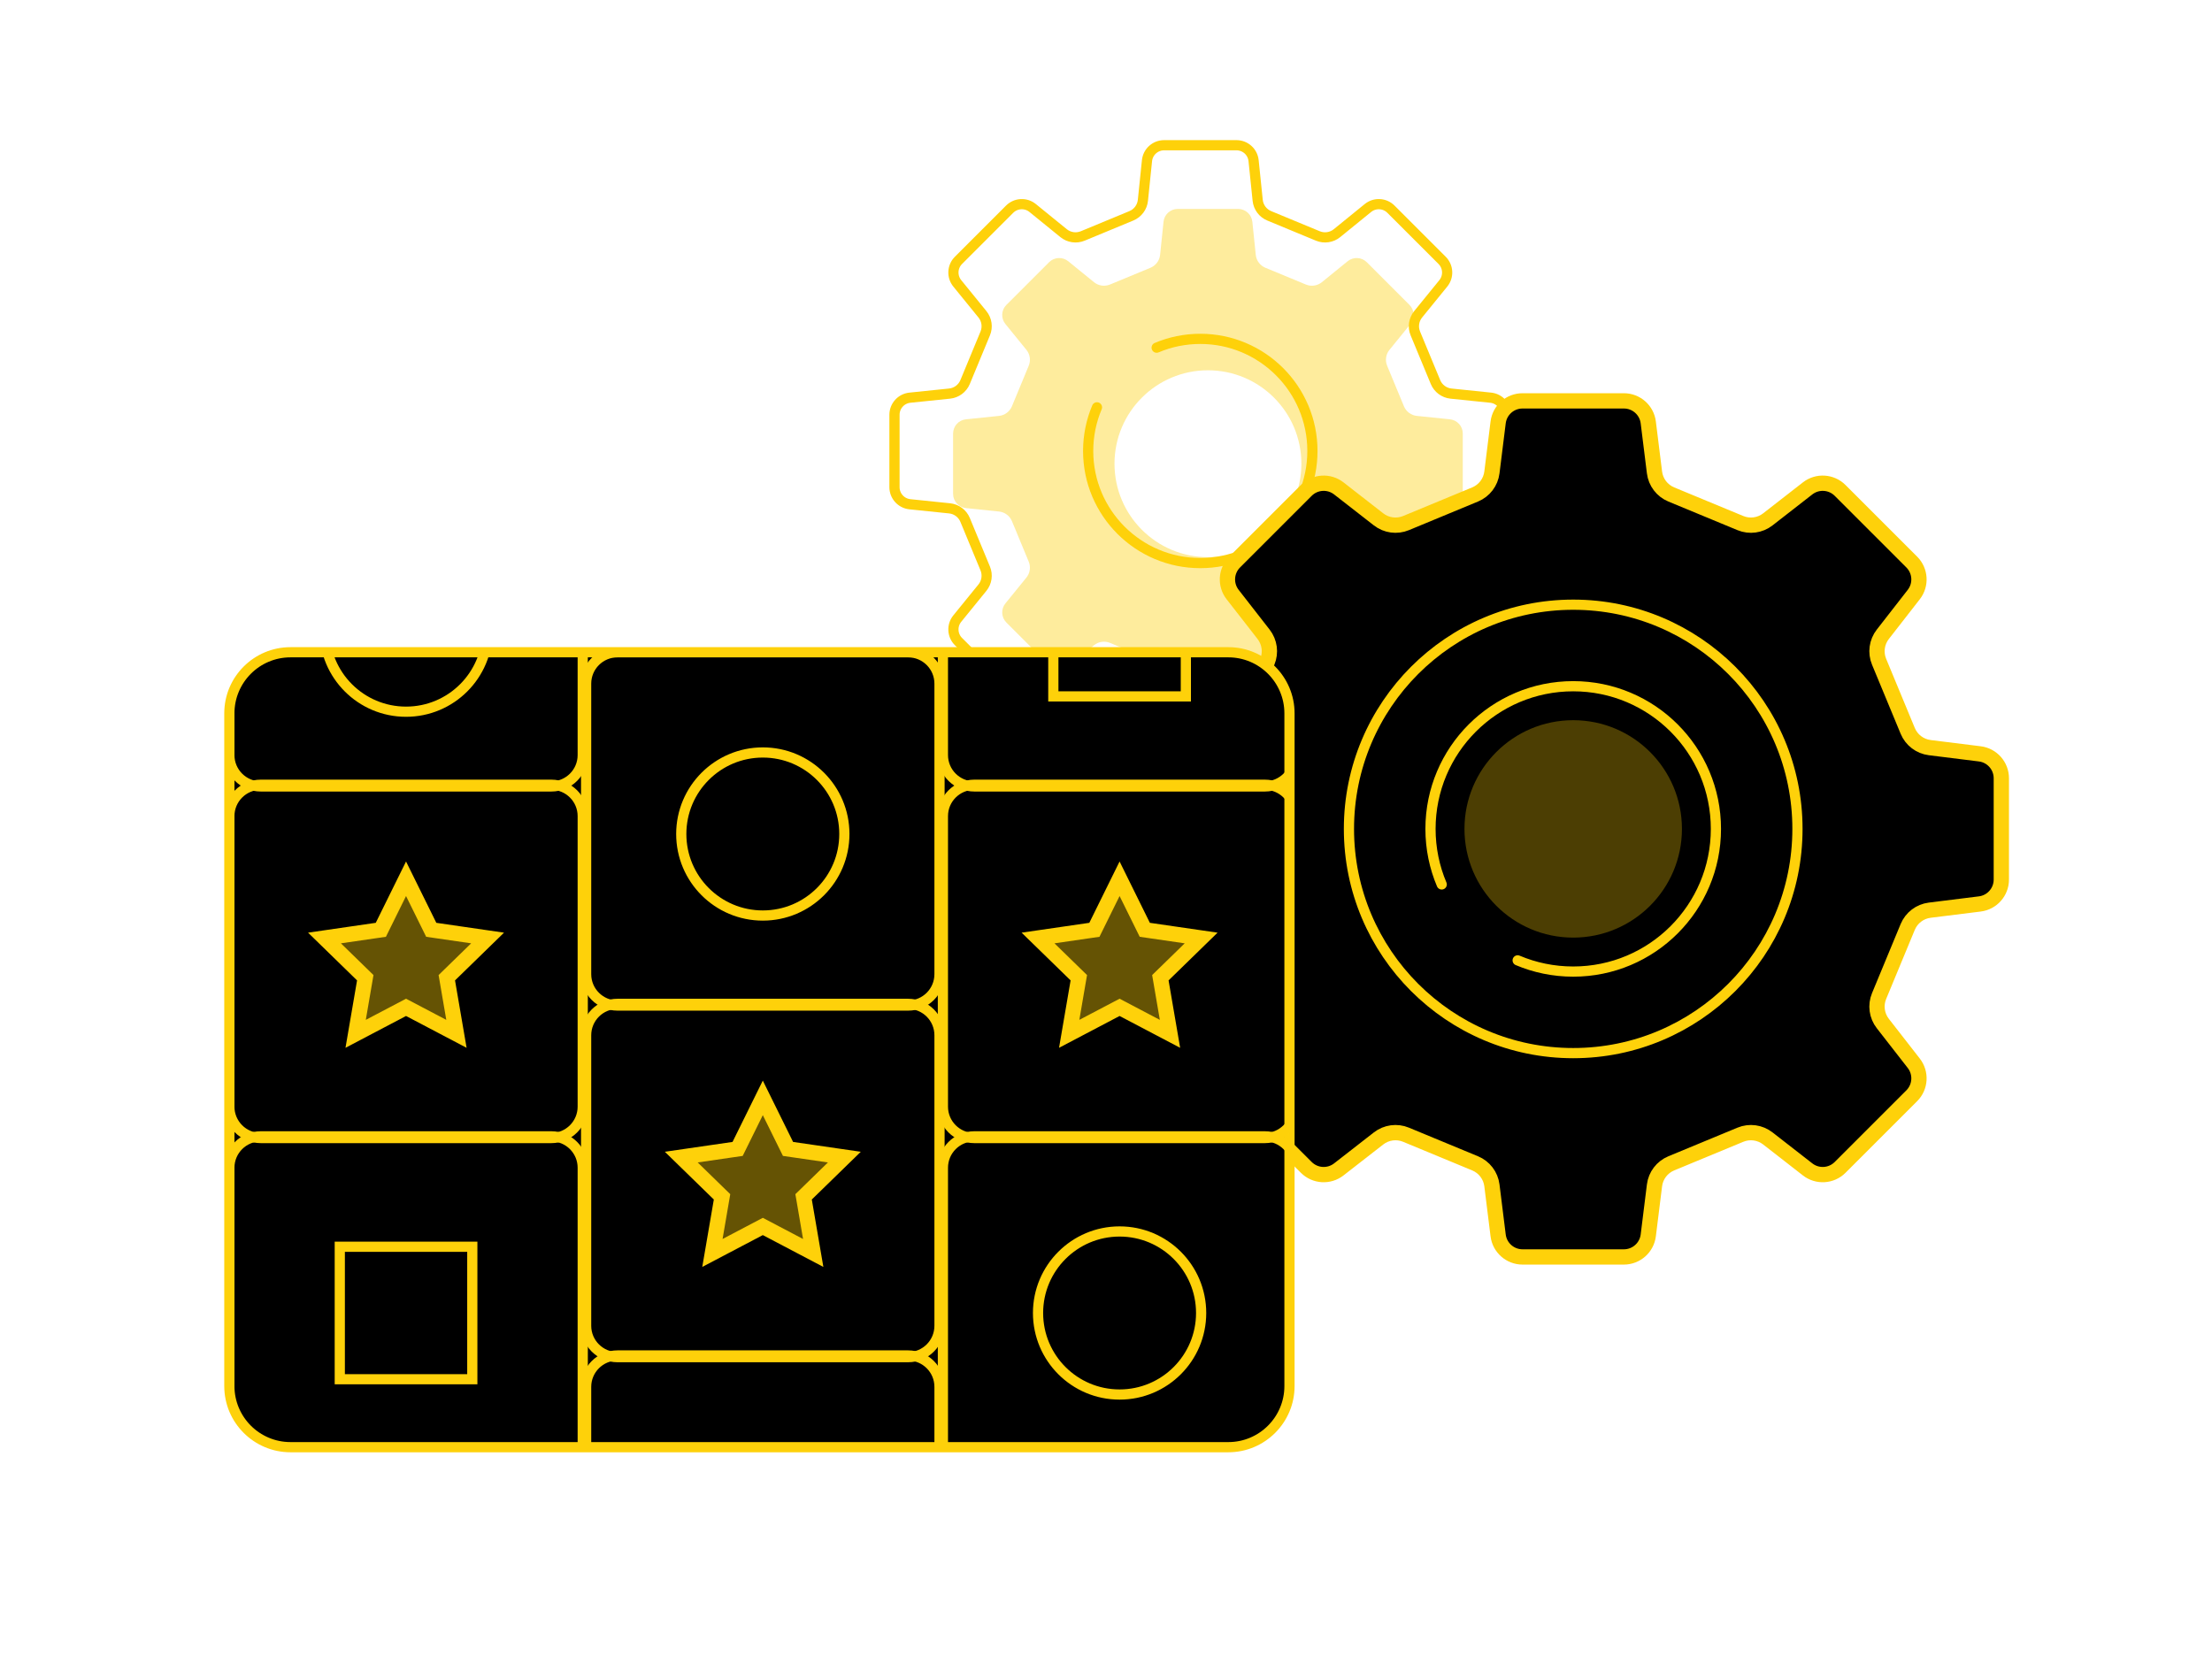 <svg width="434" height="325" viewBox="0 0 434 325" fill="none" xmlns="http://www.w3.org/2000/svg">
<mask id="mask0" mask-type="alpha" maskUnits="userSpaceOnUse" x="0" y="0" width="434" height="325">
<rect width="434" height="324.253" rx="6" fill="white"/>
</mask>
<g mask="url(#mask0)">
<rect width="300" height="300" rx="150" fill="url(#paint0_linear)"/>
<path fill-rule="evenodd" clip-rule="evenodd" d="M237 109.334C226.875 109.334 218.667 101.126 218.667 91.001C218.667 80.876 226.875 72.666 237 72.666C247.125 72.666 255.333 80.876 255.333 91.001C255.333 101.126 247.125 109.334 237 109.334ZM284.477 82.287L277.992 81.617C276.863 81.501 275.888 80.773 275.454 79.725L272.163 71.781C271.729 70.733 271.904 69.531 272.621 68.65L276.733 63.59C277.642 62.472 277.559 60.849 276.54 59.83L268.171 51.461C267.152 50.441 265.528 50.358 264.41 51.267L259.351 55.38C258.47 56.096 257.268 56.27 256.219 55.837L248.274 52.547C247.226 52.111 246.5 51.138 246.383 50.008L245.714 43.523C245.566 42.09 244.358 40.999 242.917 40.999H231.083C229.642 40.999 228.434 42.09 228.286 43.523L227.617 50.008C227.5 51.138 226.774 52.111 225.726 52.547L217.781 55.837C216.732 56.27 215.53 56.096 214.649 55.38L209.59 51.267C208.472 50.358 206.848 50.441 205.829 51.461L197.46 59.83C196.441 60.849 196.358 62.472 197.267 63.59L201.379 68.65C202.096 69.531 202.271 70.733 201.837 71.781L198.546 79.725C198.112 80.773 197.137 81.501 196.008 81.617L189.523 82.287C188.089 82.433 187 83.641 187 85.082V96.918C187 98.359 188.089 99.567 189.523 99.713L196.008 100.384C197.137 100.5 198.112 101.226 198.546 102.275L201.837 110.219C202.271 111.268 202.096 112.47 201.379 113.351L197.267 118.41C196.358 119.528 196.441 121.152 197.46 122.171L205.829 130.54C206.848 131.559 208.472 131.643 209.59 130.734L214.649 126.621C215.53 125.905 216.732 125.73 217.781 126.164L225.726 129.454C226.774 129.889 227.5 130.863 227.617 131.992L228.286 138.478C228.434 139.911 229.642 141.001 231.083 141.001H242.917C244.358 141.001 245.566 139.911 245.714 138.478L246.383 131.992C246.5 130.863 247.226 129.889 248.274 129.454L256.219 126.164C257.268 125.73 258.47 125.905 259.351 126.621L264.41 130.734C265.528 131.643 267.152 131.559 268.171 130.54L276.54 122.171C277.559 121.152 277.642 119.528 276.733 118.41L272.621 113.351C271.904 112.47 271.729 111.268 272.163 110.219L275.454 102.275C275.888 101.226 276.863 100.5 277.992 100.384L284.477 99.713C285.911 99.567 287 98.359 287 96.918V85.082C287 83.641 285.911 82.433 284.477 82.287Z" fill="#FED10A" fill-opacity="0.4"/>
<path fill-rule="evenodd" clip-rule="evenodd" d="M221.971 42.355C223.229 41.834 224.101 40.666 224.241 39.31L225.043 31.527C225.221 29.808 226.67 28.5 228.399 28.5H242.601C244.33 28.5 245.78 29.808 245.957 31.527L246.76 39.31C246.9 40.666 247.771 41.834 249.03 42.355L258.563 46.304C259.821 46.825 261.264 46.614 262.321 45.755L268.392 40.821C269.734 39.73 271.683 39.83 272.906 41.053L282.948 51.094C284.171 52.318 284.271 54.267 283.18 55.608L278.245 61.679C277.386 62.736 277.175 64.18 277.696 65.438L281.645 74.971C282.166 76.23 283.335 77.1 284.69 77.24L292.473 78.043C294.193 78.221 295.5 79.669 295.5 81.398V95.602C295.5 97.331 294.193 98.779 292.473 98.957L284.69 99.76C283.335 99.9 282.166 100.771 281.645 102.029L277.696 111.562C277.175 112.82 277.386 114.263 278.245 115.32L283.18 121.391C284.271 122.733 284.171 124.682 282.948 125.905L272.906 135.947C271.683 137.17 269.734 137.27 268.392 136.179L262.321 131.244C261.264 130.385 259.821 130.174 258.563 130.695L249.03 134.644C247.771 135.166 246.9 136.335 246.76 137.689L245.957 145.472C245.78 147.192 244.33 148.5 242.601 148.5H228.399C226.67 148.5 225.221 147.192 225.043 145.472L224.241 137.689C224.101 136.335 223.229 135.166 221.971 134.644L212.438 130.695C211.179 130.174 209.737 130.385 208.679 131.244L202.609 136.179C201.267 137.27 199.318 137.17 198.095 135.947L188.053 125.905C186.83 124.682 186.73 122.733 187.821 121.391L192.756 115.32C193.615 114.263 193.825 112.82 193.304 111.562L189.356 102.029C188.834 100.771 187.665 99.9 186.31 99.76L178.528 98.957C176.807 98.779 175.5 97.331 175.5 95.602V81.398C175.5 79.669 176.807 78.221 178.528 78.043L186.31 77.24C187.665 77.1 188.834 76.23 189.356 74.971L193.304 65.438C193.825 64.18 193.615 62.736 192.756 61.679L187.821 55.608C186.73 54.267 186.83 52.318 188.053 51.094L198.095 41.053C199.318 39.83 201.267 39.73 202.609 40.821L208.679 45.755C209.737 46.614 211.179 46.825 212.438 46.304L221.971 42.355Z" stroke="#FED10A" stroke-width="2"/>
<path d="M215.229 79.936C214.116 82.569 213.5 85.463 213.5 88.499C213.5 91.537 214.116 94.431 215.229 97.064C216.342 99.695 217.953 102.066 219.944 104.057C221.934 106.047 224.305 107.658 226.937 108.771C229.569 109.885 232.462 110.5 235.5 110.5C238.538 110.5 241.431 109.885 244.063 108.771C246.695 107.658 249.066 106.047 251.056 104.057C253.047 102.066 254.658 99.695 255.771 97.064C256.884 94.431 257.5 91.537 257.5 88.499C257.5 85.463 256.884 82.569 255.771 79.936C254.658 77.305 253.047 74.934 251.056 72.944C249.066 70.954 246.695 69.343 244.063 68.228C241.431 67.115 238.538 66.499 235.5 66.499C232.462 66.499 229.569 67.115 226.937 68.228" stroke="#FED10A" stroke-width="2" stroke-linecap="round"/>
<path fill-rule="evenodd" clip-rule="evenodd" d="M289.423 97.035C291.219 96.291 292.477 94.64 292.717 92.711L293.938 82.895C294.238 80.48 296.291 78.667 298.725 78.667H318.608C321.042 78.667 323.094 80.48 323.395 82.895L324.616 92.711C324.856 94.64 326.113 96.291 327.909 97.035L341.468 102.651C343.264 103.395 345.321 103.117 346.855 101.923L354.659 95.845C356.579 94.35 359.313 94.519 361.033 96.24L375.093 110.3C376.814 112.021 376.984 114.754 375.488 116.674L369.411 124.478C368.216 126.012 367.938 128.069 368.682 129.865L374.298 143.424C375.042 145.22 376.694 146.477 378.622 146.718L388.438 147.939C390.853 148.239 392.666 150.292 392.666 152.725V172.609C392.666 175.042 390.853 177.095 388.438 177.395L378.622 178.617C376.694 178.856 375.042 180.114 374.298 181.91L368.682 195.469C367.938 197.264 368.216 199.322 369.411 200.855L375.488 208.659C376.984 210.58 376.814 213.313 375.093 215.034L361.033 229.094C359.313 230.815 356.579 230.984 354.659 229.489L346.855 223.411C345.321 222.217 343.264 221.939 341.468 222.683L327.909 228.299C326.113 229.043 324.856 230.694 324.616 232.623L323.395 242.439C323.094 244.854 321.042 246.667 318.608 246.667H298.725C296.291 246.667 294.238 244.854 293.938 242.439L292.717 232.623C292.477 230.694 291.219 229.043 289.423 228.299L275.864 222.683C274.069 221.939 272.011 222.217 270.478 223.411L262.673 229.489C260.754 230.984 258.02 230.815 256.299 229.094L242.239 215.034C240.519 213.313 240.349 210.58 241.844 208.659L247.922 200.855C249.116 199.322 249.395 197.264 248.651 195.469L243.034 181.91C242.291 180.114 240.639 178.856 238.71 178.617L228.895 177.395C226.479 177.095 224.666 175.042 224.666 172.609V152.725C224.666 150.292 226.479 148.239 228.895 147.939L238.71 146.718C240.639 146.477 242.291 145.22 243.034 143.424L248.651 129.865C249.395 128.069 249.116 126.012 247.922 124.478L241.844 116.674C240.349 114.754 240.519 112.021 242.239 110.3L256.299 96.24C258.02 94.519 260.754 94.35 262.673 95.845L270.478 101.923C272.011 103.117 274.069 103.395 275.864 102.651L289.423 97.035Z" fill="black"/>
<path fill-rule="evenodd" clip-rule="evenodd" d="M289.423 97.035C291.219 96.291 292.477 94.64 292.717 92.711L293.938 82.895C294.238 80.48 296.291 78.667 298.725 78.667H318.608C321.042 78.667 323.094 80.48 323.395 82.895L324.616 92.711C324.856 94.64 326.113 96.291 327.909 97.035L341.468 102.651C343.264 103.395 345.321 103.117 346.855 101.923L354.659 95.845C356.579 94.35 359.313 94.519 361.033 96.24L375.093 110.3C376.814 112.021 376.984 114.754 375.488 116.674L369.411 124.478C368.216 126.012 367.938 128.069 368.682 129.865L374.298 143.424C375.042 145.22 376.694 146.477 378.622 146.718L388.438 147.939C390.853 148.239 392.666 150.292 392.666 152.725V172.609C392.666 175.042 390.853 177.095 388.438 177.395L378.622 178.617C376.694 178.856 375.042 180.114 374.298 181.91L368.682 195.469C367.938 197.264 368.216 199.322 369.411 200.855L375.488 208.659C376.984 210.58 376.814 213.313 375.093 215.034L361.033 229.094C359.313 230.815 356.579 230.984 354.659 229.489L346.855 223.411C345.321 222.217 343.264 221.939 341.468 222.683L327.909 228.299C326.113 229.043 324.856 230.694 324.616 232.623L323.395 242.439C323.094 244.854 321.042 246.667 318.608 246.667H298.725C296.291 246.667 294.238 244.854 293.938 242.439L292.717 232.623C292.477 230.694 291.219 229.043 289.423 228.299L275.864 222.683C274.069 221.939 272.011 222.217 270.478 223.411L262.673 229.489C260.754 230.984 258.02 230.815 256.299 229.094L242.239 215.034C240.519 213.313 240.349 210.58 241.844 208.659L247.922 200.855C249.116 199.322 249.395 197.264 248.651 195.469L243.034 181.91C242.291 180.114 240.639 178.856 238.71 178.617L228.895 177.395C226.479 177.095 224.666 175.042 224.666 172.609V152.725C224.666 150.292 226.479 148.239 228.895 147.939L238.71 146.718C240.639 146.477 242.291 145.22 243.034 143.424L248.651 129.865C249.395 128.069 249.116 126.012 247.922 124.478L241.844 116.674C240.349 114.754 240.519 112.021 242.239 110.3L256.299 96.24C258.02 94.519 260.754 94.35 262.673 95.845L270.478 101.923C272.011 103.117 274.069 103.395 275.864 102.651L289.423 97.035Z" stroke="#FED10A" stroke-width="2"/>
<g filter="url(#filter0_f)">
<path fill-rule="evenodd" clip-rule="evenodd" d="M289.423 97.035C291.219 96.291 292.477 94.64 292.717 92.711L293.938 82.895C294.238 80.48 296.291 78.667 298.725 78.667H318.608C321.042 78.667 323.094 80.48 323.395 82.895L324.616 92.711C324.856 94.64 326.113 96.291 327.909 97.035L341.468 102.651C343.264 103.395 345.321 103.117 346.855 101.923L354.659 95.845C356.579 94.35 359.313 94.519 361.033 96.24L375.093 110.3C376.814 112.021 376.984 114.754 375.488 116.674L369.411 124.478C368.216 126.012 367.938 128.069 368.682 129.865L374.298 143.424C375.042 145.22 376.694 146.477 378.622 146.718L388.438 147.939C390.853 148.239 392.666 150.292 392.666 152.725V172.609C392.666 175.042 390.853 177.095 388.438 177.395L378.622 178.617C376.694 178.856 375.042 180.114 374.298 181.91L368.682 195.469C367.938 197.264 368.216 199.322 369.411 200.855L375.488 208.659C376.984 210.58 376.814 213.313 375.093 215.034L361.033 229.094C359.313 230.815 356.579 230.984 354.659 229.489L346.855 223.411C345.321 222.217 343.264 221.939 341.468 222.683L327.909 228.299C326.113 229.043 324.856 230.694 324.616 232.623L323.395 242.439C323.094 244.854 321.042 246.667 318.608 246.667H298.725C296.291 246.667 294.238 244.854 293.938 242.439L292.717 232.623C292.477 230.694 291.219 229.043 289.423 228.299L275.864 222.683C274.069 221.939 272.011 222.217 270.478 223.411L262.673 229.489C260.754 230.984 258.02 230.815 256.299 229.094L242.239 215.034C240.519 213.313 240.349 210.58 241.844 208.659L247.922 200.855C249.116 199.322 249.395 197.264 248.651 195.469L243.034 181.91C242.291 180.114 240.639 178.856 238.71 178.617L228.895 177.395C226.479 177.095 224.666 175.042 224.666 172.609V152.725C224.666 150.292 226.479 148.239 228.895 147.939L238.71 146.718C240.639 146.477 242.291 145.22 243.034 143.424L248.651 129.865C249.395 128.069 249.116 126.012 247.922 124.478L241.844 116.674C240.349 114.754 240.519 112.021 242.239 110.3L256.299 96.24C258.02 94.519 260.754 94.35 262.673 95.845L270.478 101.923C272.011 103.117 274.069 103.395 275.864 102.651L289.423 97.035Z" stroke="#FED10A" stroke-width="3" stroke-linecap="round"/>
</g>
<path fill-rule="evenodd" clip-rule="evenodd" d="M264.666 162.667C264.666 168.742 265.897 174.53 268.124 179.794C270.351 185.058 273.572 189.799 277.554 193.78C281.535 197.761 286.275 200.983 291.54 203.209C296.804 205.436 302.591 206.667 308.666 206.667C314.741 206.667 320.529 205.436 325.793 203.209C331.057 200.983 335.798 197.761 339.779 193.78C343.76 189.799 346.982 185.058 349.208 179.794C351.435 174.53 352.666 168.742 352.666 162.667C352.666 156.592 351.435 150.805 349.208 145.541C346.982 140.276 343.76 135.536 339.779 131.555C335.798 127.573 331.057 124.352 325.793 122.125C320.529 119.898 314.741 118.667 308.666 118.667C302.591 118.667 296.804 119.898 291.54 122.125C286.275 124.352 281.535 127.573 277.554 131.555C273.572 135.536 270.351 140.276 268.124 145.541C265.897 150.805 264.666 156.592 264.666 162.667Z" fill="black"/>
<path fill-rule="evenodd" clip-rule="evenodd" d="M264.666 162.667C264.666 168.742 265.897 174.53 268.124 179.794C270.351 185.058 273.572 189.799 277.554 193.78C281.535 197.761 286.275 200.983 291.54 203.209C296.804 205.436 302.591 206.667 308.666 206.667C314.741 206.667 320.529 205.436 325.793 203.209C331.057 200.983 335.798 197.761 339.779 193.78C343.76 189.799 346.982 185.058 349.208 179.794C351.435 174.53 352.666 168.742 352.666 162.667C352.666 156.592 351.435 150.805 349.208 145.541C346.982 140.276 343.76 135.536 339.779 131.555C335.798 127.573 331.057 124.352 325.793 122.125C320.529 119.898 314.741 118.667 308.666 118.667C302.591 118.667 296.804 119.898 291.54 122.125C286.275 124.352 281.535 127.573 277.554 131.555C273.572 135.536 270.351 140.276 268.124 145.541C265.897 150.805 264.666 156.592 264.666 162.667Z" stroke="#FED10A" stroke-width="2"/>
<path d="M297.768 188.466C301.118 189.883 304.801 190.666 308.667 190.666C312.533 190.666 316.216 189.883 319.566 188.466C322.916 187.049 325.933 184.999 328.466 182.466C330.999 179.932 333.05 176.915 334.467 173.565C335.884 170.216 336.667 166.532 336.667 162.666C336.667 158.8 335.884 155.117 334.467 151.767C333.05 148.418 330.999 145.401 328.466 142.867C325.933 140.334 322.916 138.283 319.566 136.867C316.216 135.45 312.533 134.666 308.667 134.666C304.801 134.666 301.118 135.45 297.768 136.867C294.418 138.283 291.402 140.334 288.868 142.867C286.334 145.401 284.284 148.418 282.868 151.767C281.451 155.117 280.667 158.8 280.667 162.666C280.667 166.532 281.451 170.216 282.868 173.565" stroke="#FED10A" stroke-width="2" stroke-linecap="round"/>
<path fill-rule="evenodd" clip-rule="evenodd" d="M330 162.666C330 174.448 320.449 183.999 308.667 183.999C296.885 183.999 287.333 174.448 287.333 162.666C287.333 150.884 296.885 141.333 308.667 141.333C320.449 141.333 330 150.884 330 162.666Z" fill="#FED10A" fill-opacity="0.3"/>
<path fill-rule="evenodd" clip-rule="evenodd" d="M253 272C253 278.627 247.627 284 241 284H57C50.373 284 45 278.627 45 272V140C45 133.373 50.373 128 57 128H241C247.627 128 253 133.373 253 140V272Z" fill="black"/>
<path fill-rule="evenodd" clip-rule="evenodd" d="M253 272C253 278.627 247.627 284 241 284H57C50.373 284 45 278.627 45 272V140C45 133.373 50.373 128 57 128H241C247.627 128 253 133.373 253 140V272Z" stroke="#FED10A" stroke-width="2" stroke-linecap="round"/>
<mask id="mask1" mask-type="alpha" maskUnits="userSpaceOnUse" x="45" y="128" width="208" height="156">
<path fill-rule="evenodd" clip-rule="evenodd" d="M57 128C50.373 128 45 133.372 45 140V272C45 278.628 50.373 284 57 284H241C247.628 284 253 278.628 253 272V140C253 133.372 247.628 128 241 128H57Z" fill="white"/>
</mask>
<g mask="url(#mask1)">
<path fill-rule="evenodd" clip-rule="evenodd" d="M108.175 154.333H51.158C47.758 154.333 45 151.576 45 148.175V91.158C45 87.757 47.758 85 51.158 85H108.175C111.576 85 114.334 87.757 114.334 91.158V148.175C114.334 151.576 111.576 154.333 108.175 154.333Z" stroke="#FED10A" stroke-width="2" stroke-linecap="round"/>
</g>
<mask id="mask2" mask-type="alpha" maskUnits="userSpaceOnUse" x="45" y="128" width="208" height="156">
<path fill-rule="evenodd" clip-rule="evenodd" d="M57 128C50.373 128 45 133.372 45 140V272C45 278.628 50.373 284 57 284H241C247.628 284 253 278.628 253 272V140C253 133.372 247.628 128 241 128H57Z" fill="white"/>
</mask>
<g mask="url(#mask2)">
<path fill-rule="evenodd" clip-rule="evenodd" d="M108.175 223.333H51.158C47.758 223.333 45 220.576 45 217.175V160.158C45 156.757 47.758 154 51.158 154H108.175C111.576 154 114.334 156.757 114.334 160.158V217.175C114.334 220.576 111.576 223.333 108.175 223.333Z" stroke="#FED10A" stroke-width="2" stroke-linecap="round"/>
</g>
<mask id="mask3" mask-type="alpha" maskUnits="userSpaceOnUse" x="45" y="128" width="208" height="156">
<path fill-rule="evenodd" clip-rule="evenodd" d="M57 128C50.373 128 45 133.372 45 140V272C45 278.628 50.373 284 57 284H241C247.628 284 253 278.628 253 272V140C253 133.372 247.628 128 241 128H57Z" fill="white"/>
</mask>
<g mask="url(#mask3)">
<path fill-rule="evenodd" clip-rule="evenodd" d="M95.666 123.667C95.666 132.503 88.503 139.667 79.666 139.667C70.83 139.667 63.666 132.503 63.666 123.667C63.666 114.831 70.83 107.667 79.666 107.667C88.503 107.667 95.666 114.831 95.666 123.667Z" stroke="#FED10A" stroke-width="2" stroke-linecap="round"/>
</g>
<mask id="mask4" mask-type="alpha" maskUnits="userSpaceOnUse" x="45" y="128" width="208" height="156">
<path fill-rule="evenodd" clip-rule="evenodd" d="M57 128C50.373 128 45 133.372 45 140V272C45 278.628 50.373 284 57 284H241C247.628 284 253 278.628 253 272V140C253 133.372 247.628 128 241 128H57Z" fill="white"/>
</mask>
<g mask="url(#mask4)">
<path fill-rule="evenodd" clip-rule="evenodd" d="M108.175 292.333H51.158C47.758 292.333 45 289.576 45 286.175V229.158C45 225.757 47.758 223 51.158 223H108.175C111.576 223 114.334 225.757 114.334 229.158V286.175C114.334 289.576 111.576 292.333 108.175 292.333Z" stroke="#FED10A" stroke-width="2" stroke-linecap="round"/>
</g>
<path fill-rule="evenodd" clip-rule="evenodd" d="M79.666 172.45L84.61 182.468L95.666 184.075L87.666 191.873L89.555 202.884L79.666 197.685L69.778 202.884L71.666 191.873L63.666 184.075L74.722 182.468L79.666 172.45Z" fill="#FED10A" fill-opacity="0.4"/>
<path fill-rule="evenodd" clip-rule="evenodd" d="M79.666 172.45L84.61 182.468L95.666 184.075L87.666 191.873L89.555 202.884L79.666 197.685L69.778 202.884L71.666 191.873L63.666 184.075L74.722 182.468L79.666 172.45Z" stroke="#FED10A" stroke-width="2" stroke-linecap="round"/>
<g filter="url(#filter1_f)">
<path fill-rule="evenodd" clip-rule="evenodd" d="M79.666 172.45L84.61 182.468L95.666 184.075L87.666 191.873L89.555 202.884L79.666 197.685L69.778 202.884L71.666 191.873L63.666 184.075L74.722 182.468L79.666 172.45Z" stroke="#FED10A" stroke-width="3" stroke-linecap="round"/>
</g>
<mask id="mask5" mask-type="alpha" maskUnits="userSpaceOnUse" x="45" y="128" width="208" height="156">
<path fill-rule="evenodd" clip-rule="evenodd" d="M57 128C50.373 128 45 133.372 45 140V272C45 278.628 50.373 284 57 284H241C247.628 284 253 278.628 253 272V140C253 133.372 247.628 128 241 128H57Z" fill="white"/>
</mask>
<g mask="url(#mask5)">
<path fill-rule="evenodd" clip-rule="evenodd" d="M66.667 270.666H92.667V244.666H66.667V270.666Z" stroke="#FED10A" stroke-width="2" stroke-linecap="round"/>
<path fill-rule="evenodd" clip-rule="evenodd" d="M178.175 197.333H121.158C117.758 197.333 115 194.576 115 191.175V134.158C115 130.757 117.758 128 121.158 128H178.175C181.576 128 184.334 130.757 184.334 134.158V191.175C184.334 194.576 181.576 197.333 178.175 197.333Z" stroke="#FED10A" stroke-width="2" stroke-linecap="round"/>
<path fill-rule="evenodd" clip-rule="evenodd" d="M178.175 266.333H121.158C117.758 266.333 115 263.576 115 260.175V203.158C115 199.757 117.758 197 121.158 197H178.175C181.576 197 184.334 199.757 184.334 203.158V260.175C184.334 263.576 181.576 266.333 178.175 266.333Z" stroke="#FED10A" stroke-width="2" stroke-linecap="round"/>
<path fill-rule="evenodd" clip-rule="evenodd" d="M165.666 163.667C165.666 172.503 158.503 179.667 149.666 179.667C140.83 179.667 133.666 172.503 133.666 163.667C133.666 154.831 140.83 147.667 149.666 147.667C158.503 147.667 165.666 154.831 165.666 163.667Z" stroke="#FED10A" stroke-width="2" stroke-linecap="round"/>
<path fill-rule="evenodd" clip-rule="evenodd" d="M178.175 335.333H121.158C117.758 335.333 115 332.576 115 329.175V272.158C115 268.757 117.758 266 121.158 266H178.175C181.576 266 184.334 268.757 184.334 272.158V329.175C184.334 332.576 181.576 335.333 178.175 335.333Z" stroke="#FED10A" stroke-width="2" stroke-linecap="round"/>
<path fill-rule="evenodd" clip-rule="evenodd" d="M149.666 215.45L154.61 225.468L165.666 227.075L157.666 234.873L159.555 245.884L149.666 240.685L139.778 245.884L141.666 234.873L133.666 227.075L144.722 225.468L149.666 215.45Z" fill="#FED10A" fill-opacity="0.4"/>
<path fill-rule="evenodd" clip-rule="evenodd" d="M149.666 215.45L154.61 225.468L165.666 227.075L157.666 234.873L159.555 245.884L149.666 240.685L139.778 245.884L141.666 234.873L133.666 227.075L144.722 225.468L149.666 215.45Z" stroke="#FED10A" stroke-width="2" stroke-linecap="round"/>
<g filter="url(#filter2_f)">
<path fill-rule="evenodd" clip-rule="evenodd" d="M149.666 215.45L154.61 225.468L165.666 227.075L157.666 234.873L159.555 245.884L149.666 240.685L139.778 245.884L141.666 234.873L133.666 227.075L144.722 225.468L149.666 215.45Z" stroke="#FED10A" stroke-width="3" stroke-linecap="round"/>
</g>
<path fill-rule="evenodd" clip-rule="evenodd" d="M248.175 154.333H191.158C187.758 154.333 185 151.576 185 148.175V91.158C185 87.757 187.758 85 191.158 85H248.175C251.576 85 254.334 87.757 254.334 91.158V148.175C254.334 151.576 251.576 154.333 248.175 154.333Z" stroke="#FED10A" stroke-width="2" stroke-linecap="round"/>
<path fill-rule="evenodd" clip-rule="evenodd" d="M248.175 223.333H191.158C187.758 223.333 185 220.576 185 217.175V160.158C185 156.757 187.758 154 191.158 154H248.175C251.576 154 254.334 156.757 254.334 160.158V217.175C254.334 220.576 251.576 223.333 248.175 223.333Z" stroke="#FED10A" stroke-width="2" stroke-linecap="round"/>
<path fill-rule="evenodd" clip-rule="evenodd" d="M235.666 257.667C235.666 266.503 228.503 273.667 219.666 273.667C210.83 273.667 203.666 266.503 203.666 257.667C203.666 248.831 210.83 241.667 219.666 241.667C228.503 241.667 235.666 248.831 235.666 257.667Z" stroke="#FED10A" stroke-width="2" stroke-linecap="round"/>
<path fill-rule="evenodd" clip-rule="evenodd" d="M248.175 292.333H191.158C187.758 292.333 185 289.576 185 286.175V229.158C185 225.757 187.758 223 191.158 223H248.175C251.576 223 254.334 225.757 254.334 229.158V286.175C254.334 289.576 251.576 292.333 248.175 292.333Z" stroke="#FED10A" stroke-width="2" stroke-linecap="round"/>
<path fill-rule="evenodd" clip-rule="evenodd" d="M219.666 172.45L224.61 182.468L235.666 184.075L227.666 191.873L229.555 202.884L219.666 197.685L209.778 202.884L211.666 191.873L203.666 184.075L214.722 182.468L219.666 172.45Z" fill="#FED10A" fill-opacity="0.4"/>
<path fill-rule="evenodd" clip-rule="evenodd" d="M219.666 172.45L224.61 182.468L235.666 184.075L227.666 191.873L229.555 202.884L219.666 197.685L209.778 202.884L211.666 191.873L203.666 184.075L214.722 182.468L219.666 172.45Z" stroke="#FED10A" stroke-width="2" stroke-linecap="round"/>
<g filter="url(#filter3_f)">
<path fill-rule="evenodd" clip-rule="evenodd" d="M219.666 172.45L224.61 182.468L235.666 184.075L227.666 191.873L229.555 202.884L219.666 197.685L209.778 202.884L211.666 191.873L203.666 184.075L214.722 182.468L219.666 172.45Z" stroke="#FED10A" stroke-width="3" stroke-linecap="round"/>
</g>
<path fill-rule="evenodd" clip-rule="evenodd" d="M206.667 136.667H232.667V110.667H206.667V136.667Z" stroke="#FED10A" stroke-width="2" stroke-linecap="round"/>
</g>
</g>
<defs>
<filter id="filter0_f" x="215.011" y="69.012" width="187.31" height="187.31" filterUnits="userSpaceOnUse" color-interpolation-filters="sRGB">
<feFlood flood-opacity="0" result="BackgroundImageFix"/>
<feBlend mode="normal" in="SourceGraphic" in2="BackgroundImageFix" result="shape"/>
<feGaussianBlur stdDeviation="4.077" result="effect1_foregroundBlur"/>
</filter>
<filter id="filter1_f" x="55.006" y="163.624" width="49.32" height="47.439" filterUnits="userSpaceOnUse" color-interpolation-filters="sRGB">
<feFlood flood-opacity="0" result="BackgroundImageFix"/>
<feBlend mode="normal" in="SourceGraphic" in2="BackgroundImageFix" result="shape"/>
<feGaussianBlur stdDeviation="2.718" result="effect1_foregroundBlur"/>
</filter>
<filter id="filter2_f" x="122.288" y="203.905" width="54.756" height="52.875" filterUnits="userSpaceOnUse" color-interpolation-filters="sRGB">
<feFlood flood-opacity="0" result="BackgroundImageFix"/>
<feBlend mode="normal" in="SourceGraphic" in2="BackgroundImageFix" result="shape"/>
<feGaussianBlur stdDeviation="4.077" result="effect1_foregroundBlur"/>
</filter>
<filter id="filter3_f" x="192.288" y="160.905" width="54.756" height="52.875" filterUnits="userSpaceOnUse" color-interpolation-filters="sRGB">
<feFlood flood-opacity="0" result="BackgroundImageFix"/>
<feBlend mode="normal" in="SourceGraphic" in2="BackgroundImageFix" result="shape"/>
<feGaussianBlur stdDeviation="4.077" result="effect1_foregroundBlur"/>
</filter>
<linearGradient id="paint0_linear" x1="-35" y1="105" x2="133" y2="323" gradientUnits="userSpaceOnUse">
<stop stop-color="white" stop-opacity="0.12"/>
<stop offset="1" stop-color="white" stop-opacity="0.01"/>
</linearGradient>
</defs>
</svg>
